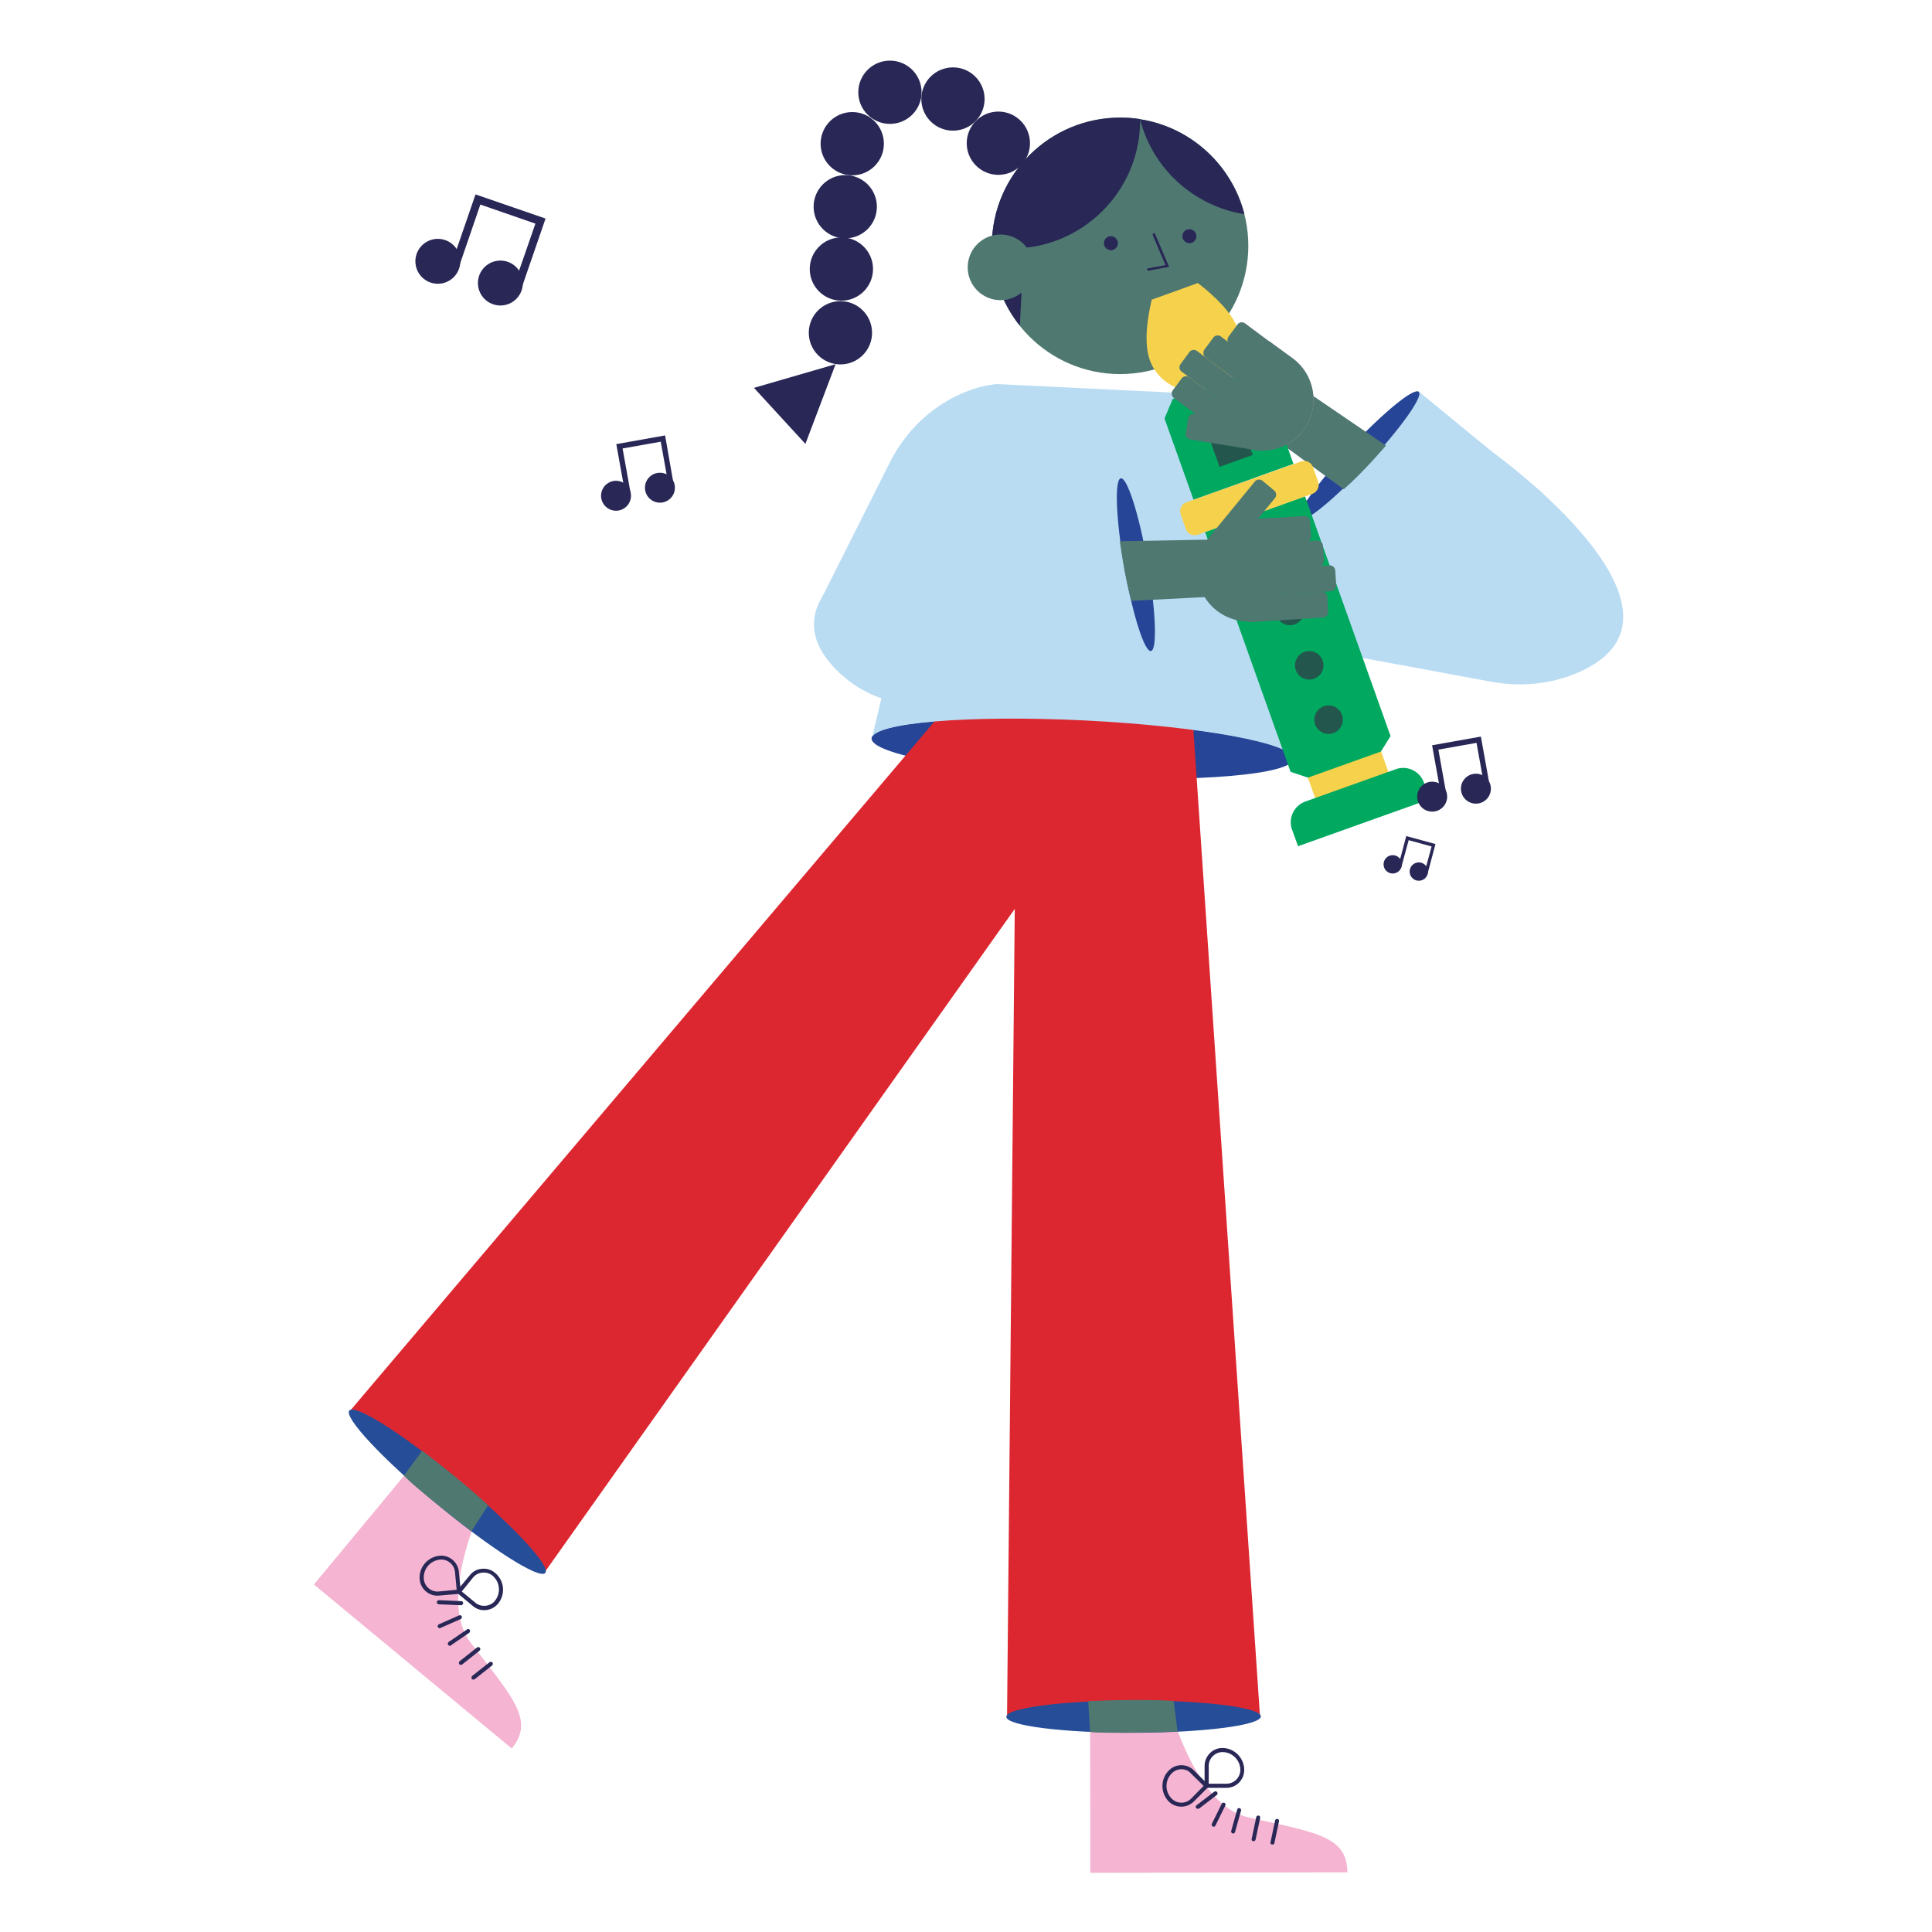 <?xml version="1.0" encoding="UTF-8"?>
<svg xmlns="http://www.w3.org/2000/svg" xmlns:xlink="http://www.w3.org/1999/xlink" version="1.1" id="Layer_1" x="0px" y="0px" viewBox="0 0 800 800" style="enable-background:new 0 0 800 800;" xml:space="preserve">
<style type="text/css">
	.st0{fill:#B48BBF;}
	.st1{fill:#4F7871;}
	.st2{fill:#282756;}
	.st3{fill:#BADCF3;}
	.st4{fill:#C3A3CC;}
	.st5{fill:#264597;}
	.st6{fill:#DD2730;}
	.st7{fill:#F4B4D2;}
	.st8{fill:#264E98;}
	.st9{fill:#F6D14C;}
	.st10{fill:#00A860;}
	.st11{fill:#23574E;}
	.st12{fill:#DB252F;}
</style>
<polygon class="st0" points="482.6,77.4 482.6,77.4 482.6,77.4 "></polygon>
<circle class="st1" cx="463.8" cy="101.8" r="53.1"></circle>
<path class="st2" d="M464.4,48.7c2.6,0,5.2,0.2,7.7,0.6l0,0c0,0.4,0,0.7,0,1.1c-0.3,29.3-24.4,52.8-53.7,52.5  c-2.6,0-5.2-0.2-7.7-0.6c0-0.4,0-0.7,0-1.1C411,71.9,435.1,48.4,464.4,48.7z"></path>
<path class="st2" d="M472.1,49.4L472.1,49.4c21.1,3.3,38,19,43.2,39.3C494.2,85.3,477.2,69.7,472.1,49.4z"></path>
<g>
	<path class="st2" d="M475.5,112.1c-0.2,0-0.4-0.2-0.5-0.4c-0.1-0.3,0.1-0.5,0.4-0.6l7.2-1.3l-5.3-12.5c-0.1-0.3,0-0.5,0.3-0.7   c0.3-0.1,0.5,0,0.7,0.3l5.8,13.6L475.5,112.1C475.6,112.1,475.6,112.1,475.5,112.1z"></path>
</g>
<path class="st2" d="M423.3,115.2l-1,19.7c-4.7-5.9-8.2-12.8-10-20.3L423.3,115.2L423.3,115.2z"></path>
<circle class="st1" cx="414.3" cy="110.7" r="13.6"></circle>
<circle class="st2" cx="492.5" cy="97.8" r="2.9"></circle>
<circle class="st2" cx="460" cy="100.7" r="2.9"></circle>
<polygon class="st0" points="398.1,56.5 398.1,56.5 398.1,56.5 "></polygon>
<circle class="st2" cx="413.4" cy="59.3" r="13.1"></circle>
<circle class="st2" cx="394.6" cy="41" r="13.1"></circle>
<circle class="st2" cx="368.5" cy="38.2" r="13.1"></circle>
<circle class="st2" cx="352.9" cy="59.5" r="13.1"></circle>
<circle class="st2" cx="350" cy="85.6" r="13.1"></circle>
<circle class="st2" cx="348.4" cy="111.4" r="13.1"></circle>
<circle class="st2" cx="348" cy="137.8" r="13.1"></circle>
<polygon class="st2" points="312.2,160.6 333.5,183.8 346,150.8 "></polygon>
<polyline class="st3" points="587.8,162.4 639,204.4 637.1,274.6 537.5,215.1 "></polyline>
<path class="st3" d="M618.3,187.4c0,0,92.4,66.4,35.1,91.1c-11.3,4.9-23.8,6-35.9,3.8l-90.8-16.8l0,0l-15.6-46L618.3,187.4  L618.3,187.4z"></path>
<path class="st4" d="M506,197.1l-3.2-5.3c-0.6-1.1-0.3-2.4,0.8-3.1l24.2-14.5c1.1-0.6,2.4-0.3,3.1,0.8l3.2,5.3  c0.6,1.1,0.3,2.4-0.8,3.1l-24.2,14.5C508,198.5,506.7,198.1,506,197.1z"></path>
<ellipse transform="matrix(0.683 -0.73 0.73 0.683 40.268 470.704)" class="st5" cx="563" cy="188.9" rx="36.3" ry="4.9"></ellipse>
<path class="st1" d="M528.1,181.9l12.2-20.3l33.6,22.9c0,0-9.5,11.2-17.5,18.1L528.1,181.9L528.1,181.9z"></path>
<path class="st4" d="M535.3,148.4l-9.9-7.2l-25.8,33.7l10.4,7.5c9.4,7,22.7,5.1,29.7-4.3S544.7,155.4,535.3,148.4z"></path>
<path class="st4" d="M485.6,161.7l3.7-5c0.7-1,2.1-1.2,3.1-0.5l24.1,18c1,0.7,1.2,2.1,0.5,3.1l-3.7,5c-0.7,1-2.1,1.2-3.1,0.5  l-24.1-18C485.1,164.1,484.9,162.7,485.6,161.7z"></path>
<path class="st4" d="M488.8,150.8l3.7-5c0.7-1,2.1-1.2,3.1-0.5l27.3,20.4c1,0.7,1.2,2.1,0.5,3.1l-3.7,5c-0.7,1-2.1,1.2-3.1,0.5  l-27.3-20.4C488.3,153.2,488.1,151.8,488.8,150.8z"></path>
<path class="st4" d="M498.7,144.8l3.7-5c0.7-1,2.1-1.2,3.1-0.5l23.8,17.8c1,0.7,1.2,2.1,0.5,3.1l-3.7,5c-0.7,1-2.1,1.2-3.1,0.5  L499.2,148C498.2,147.2,498,145.8,498.7,144.8z"></path>
<path class="st4" d="M508.7,139.4l3.7-5c0.7-1,2.1-1.2,3.1-0.5l20,14.9c1,0.7,1.2,2.1,0.5,3.1l-3.7,5c-0.7,1-2.1,1.2-3.1,0.5  l-20-14.9C508.2,141.8,508,140.4,508.7,139.4z"></path>
<ellipse transform="matrix(4.850110e-02 -0.999 0.999 4.850110e-02 116.785 742.686)" class="st5" cx="448.2" cy="310" rx="11.8" ry="87.4"></ellipse>
<polygon class="st6" points="417,710.4 521.7,710.2 493.6,293.8 421,291.9 "></polygon>
<path class="st7" d="M451.4,712.7l0.1,62.8l106.4-0.2c0-15.2-13.4-16.5-41.1-22.8c-14.9-3.4-24.7-22.7-30.7-39.9"></path>
<path class="st2" d="M526.9,763.8c-0.1,0-0.1,0-0.2,0c-0.5-0.1-0.7-0.5-0.6-1l1.9-9c0.1-0.5,0.6-0.7,1-0.6c0.5,0.1,0.7,0.5,0.6,1  l-1.9,9C527.6,763.5,527.3,763.8,526.9,763.8L526.9,763.8z"></path>
<path class="st2" d="M519.1,762.4c-0.1,0-0.1,0-0.2,0c-0.5-0.1-0.7-0.5-0.6-1l1.9-9c0.1-0.5,0.6-0.7,1-0.6c0.5,0.1,0.7,0.5,0.6,1  l-1.9,9C519.8,762.1,519.4,762.4,519.1,762.4L519.1,762.4z"></path>
<path class="st2" d="M510.6,759.2c-0.1,0-0.1,0-0.2,0c-0.4-0.1-0.7-0.6-0.6-1l2.5-8.9c0.1-0.4,0.6-0.7,1-0.6c0.4,0.1,0.7,0.6,0.6,1  l-2.5,8.9C511.3,759,510.9,759.2,510.6,759.2L510.6,759.2z"></path>
<path class="st2" d="M502.6,756.4c-0.1,0-0.2,0-0.4-0.1c-0.4-0.2-0.6-0.7-0.4-1.1l4.1-8.3c0.2-0.4,0.7-0.6,1.1-0.4  c0.4,0.2,0.6,0.7,0.4,1.1l-4.1,8.3C503.2,756.2,502.9,756.4,502.6,756.4z"></path>
<path class="st2" d="M496,749c-0.2,0-0.5-0.1-0.7-0.3c-0.3-0.4-0.2-0.9,0.2-1.2l7.3-5.6c0.4-0.3,0.9-0.2,1.2,0.2  c0.3,0.4,0.2,0.9-0.2,1.2l-7.3,5.6C496.3,748.9,496.1,749,496,749L496,749z"></path>
<path class="st2" d="M507.9,740.3l-9.1,0l0-9.1c0-4,3.3-7.4,7.3-7.4c5,0,9.1,4.1,9.1,9.1C515.2,737,511.9,740.3,507.9,740.3  L507.9,740.3z M500.5,738.6h7.4c3.1,0,5.7-2.6,5.7-5.7c0-4.1-3.4-7.4-7.4-7.4c-3.1,0-5.7,2.6-5.7,5.7L500.5,738.6L500.5,738.6z"></path>
<path class="st2" d="M489.2,748.1c-1.9,0-3.8-0.7-5.2-2.1c-3.5-3.5-3.6-9.3,0-12.9c2.9-2.9,7.5-2.9,10.4,0l6.4,6.4l-6.4,6.4  C493,747.3,491.1,748.1,489.2,748.1L489.2,748.1z M489.2,732.6c-1.5,0-2.9,0.6-4,1.7c-2.9,2.9-2.9,7.6,0,10.5c2.2,2.2,5.8,2.2,8,0  l5.2-5.3l-5.3-5.2C492.1,733.1,490.6,732.6,489.2,732.6L489.2,732.6z"></path>
<ellipse transform="matrix(1 -1.745326e-03 1.745326e-03 1 -1.24 0.82)" class="st8" cx="469.4" cy="710.8" rx="52.7" ry="6.7"></ellipse>
<path class="st1" d="M487.6,717c0,0-31.1,1.1-36.2,0.1l-0.8-12.7c0,0,20.6-1,35.4-0.1L487.6,717L487.6,717z"></path>
<polygon class="st6" points="145.1,584 225.7,650.8 461.9,317.5 415.8,264.7 "></polygon>
<path class="st7" d="M170.1,607.7L130,656.1l81.9,67.9c9.7-11.7,0.2-21.3-17-43.8c-9.3-12.1-4.5-33.2,1.9-50.2"></path>
<path class="st2" d="M196.1,695.5c-0.3,0-0.6-0.1-0.7-0.3c-0.3-0.4-0.2-0.9,0.1-1.2l7.2-5.7c0.4-0.3,0.9-0.2,1.2,0.1  s0.2,0.9-0.1,1.2l-7.2,5.7C196.4,695.4,196.2,695.4,196.1,695.5L196.1,695.5z"></path>
<path class="st2" d="M190.9,689.4c-0.3,0-0.6-0.1-0.7-0.3c-0.3-0.4-0.2-0.9,0.1-1.2l7.2-5.7c0.4-0.3,0.9-0.2,1.2,0.1  c0.3,0.4,0.2,0.9-0.1,1.2l-7.2,5.7C191.2,689.3,191.1,689.4,190.9,689.4L190.9,689.4z"></path>
<path class="st2" d="M186.4,681.5c-0.3,0-0.6-0.1-0.8-0.4c-0.3-0.4-0.2-0.9,0.2-1.2l7.6-5.2c0.4-0.3,0.9-0.2,1.1,0.2  s0.2,0.9-0.2,1.2l-7.6,5.2C186.7,681.4,186.6,681.5,186.4,681.5L186.4,681.5z"></path>
<path class="st2" d="M182.1,674.2c-0.4,0-0.7-0.2-0.8-0.5c-0.2-0.4,0-0.9,0.4-1.1l8.4-3.7c0.4-0.2,0.9,0,1.1,0.4  c0.2,0.4,0,0.9-0.4,1.1l-8.4,3.7C182.3,674.2,182.2,674.2,182.1,674.2L182.1,674.2z"></path>
<path class="st2" d="M191,664.7c0,0-0.1,0-0.1,0l-9.2-0.4c-0.5,0-0.8-0.4-0.8-0.9c0-0.5,0.4-0.8,0.9-0.8l9.2,0.4  c0.5,0,0.8,0.4,0.8,0.9C191.7,664.3,191.4,664.6,191,664.7z"></path>
<path class="st2" d="M201.2,666.7c-2,0.2-3.9-0.4-5.4-1.7l-7-5.8l5.8-7c1.2-1.5,3-2.5,5-2.6c2-0.2,3.9,0.4,5.4,1.7  c3.9,3.2,4.4,8.9,1.2,12.8C204.9,665.6,203.2,666.5,201.2,666.7z M191.2,659l5.7,4.7c2.3,1.9,6.1,1.6,8-0.8c2.6-3.2,2.2-7.8-1-10.5  c-2.3-1.9-6.1-1.6-8,0.8L191.2,659L191.2,659z"></path>
<path class="st2" d="M190.9,659.9l-9.1,0.8c-4,0.4-7.6-2.6-8-6.6c-0.5-5,3.2-9.4,8.2-9.9c4-0.4,7.6,2.6,8,6.6L190.9,659.9  L190.9,659.9z M182.2,645.8c-4.1,0.4-7.1,4-6.7,8.1c0.3,3.1,3.1,5.4,6.2,5.1l7.4-0.7l-0.7-7.4C188.1,647.9,185.4,645.5,182.2,645.8  L182.2,645.8z"></path>
<ellipse transform="matrix(0.638 -0.77 0.77 0.638 -408.636 366.135)" class="st8" cx="185.2" cy="617.8" rx="6.7" ry="52.7"></ellipse>
<path class="st1" d="M195.2,634.1c0,0-24.6-19-27.9-23.1l7.5-10.3c0,0,16.5,12.4,27.3,22.6L195.2,634.1L195.2,634.1z"></path>
<path class="st3" d="M448.8,298.3c-48.2-2.3-87.5,1-87.8,7.5l29.5-123.9c2.8-13.8,12.8-23.3,23.9-22.8l82.2,4  c11.1,0.5,20.1,11,21.6,25l17.4,126.2C535.8,307.8,497,300.7,448.8,298.3L448.8,298.3z"></path>
<polygon class="st0" points="431.8,42.3 431.8,42.3 431.8,42.3 "></polygon>
<polygon class="st0" points="472.1,49.4 472.1,49.4 472.1,49.4 "></polygon>
<path class="st3" d="M417.7,205.6c0,0-110.8,28.7-72.7,70.4c13.1,14.4,33.6,19.4,52.2,13.9l8-2.4L417.7,205.6L417.7,205.6z"></path>
<rect x="537.9" y="284.1" transform="matrix(0.942 -0.336 0.336 0.942 -71.678 204.082)" class="st9" width="32.2" height="50.3"></rect>
<polygon class="st10" points="494.2,206.9 535.6,192.1 523.7,158.5 515.9,154.4 485.6,165.2 482.2,173.3 "></polygon>
<polygon class="st10" points="534.4,319.6 541.6,322 571.8,311.2 575.8,304.8 540.4,205.5 499,220.3 "></polygon>
<path class="st9" d="M496,117.2c6.9,5.3,14.1,12.2,16.5,18.9c3.6,10.1-1.7,21.1-11.7,24.7c-10,3.6-21.1-1.7-24.7-11.7  c-2.4-6.8-1.2-16.6,0.8-25L496,117.2L496,117.2z"></path>
<path class="st9" d="M543.4,204.5L496,221.4c-2.1,0.7-4.3-0.3-5-2.4l-2.1-6c-0.7-2.1,0.3-4.3,2.4-5l47.4-16.9c2.1-0.7,4.3,0.3,5,2.4  l2.1,6C546.5,201.5,545.5,203.7,543.4,204.5z"></path>
<rect x="501.3" y="172.3" transform="matrix(0.942 -0.336 0.336 0.942 -31.547 181.438)" class="st11" width="14.6" height="19.1"></rect>
<path class="st10" d="M592.1,330.9l-54.6,19.5l-2.5-6.9c-1.7-4.7,0.8-9.9,5.5-11.6l37.5-13.4c4.7-1.7,9.9,0.8,11.6,5.5L592.1,330.9  L592.1,330.9z"></path>
<ellipse transform="matrix(0.814 -0.581 0.581 0.814 -36.12 348.433)" class="st12" cx="526" cy="230.6" rx="5.9" ry="5.9"></ellipse>
<ellipse transform="matrix(0.814 -0.581 0.581 0.814 -59.261 366.117)" class="st11" cx="542.1" cy="275.6" rx="5.9" ry="5.9"></ellipse>
<ellipse transform="matrix(0.814 -0.581 0.581 0.814 -47.691 357.275)" class="st11" cx="534.1" cy="253.1" rx="5.9" ry="5.9"></ellipse>
<ellipse transform="matrix(0.814 -0.581 0.581 0.814 -70.836 374.95)" class="st11" cx="550.1" cy="298.1" rx="5.9" ry="5.9"></ellipse>
<path class="st3" d="M414.4,159.2c0,0-6.5-0.7-17,4.1c-12.6,5.7-22.7,15.8-28.9,28.1L340,248.1l58.2-1.2L414.4,159.2L414.4,159.2z"></path>
<polyline class="st3" points="464.1,197.8 363.4,218.4 405.2,287.5 476.6,269.5 "></polyline>
<path class="st1" d="M506.8,228.4l-4.8-4c-1-0.8-1.1-2.2-0.3-3.2l17.9-21.8c0.8-1,2.2-1.1,3.2-0.3l4.8,4c1,0.8,1.1,2.2,0.3,3.2  l-17.9,21.8C509.2,229.1,507.7,229.2,506.8,228.4z"></path>
<ellipse transform="matrix(0.985 -0.172 0.172 0.985 -33.213 84.436)" class="st5" cx="470.4" cy="233.8" rx="4.9" ry="36.3"></ellipse>
<path class="st1" d="M503.4,247l0.9-23.6l-40.6,0.7c0,0,1.9,14.6,4.8,24.7L503.4,247L503.4,247z"></path>
<path class="st1" d="M515.6,215l12.2-0.6l3.2,42.3l-12.8,0.6c-11.7,0.7-21.8-8.2-22.5-19.9C495,225.8,503.9,215.7,515.6,215  L515.6,215z"></path>
<path class="st1" d="M515.5,255.5l-0.4-6.2c-0.1-1.2,0.9-2.3,2.1-2.4l30-1.9c1.2-0.1,2.3,0.9,2.4,2.1l0.4,6.2  c0.1,1.2-0.9,2.3-2.1,2.4l-30,1.9C516.6,257.7,515.5,256.7,515.5,255.5z"></path>
<path class="st1" d="M514.8,244.8l-0.4-6.2c-0.1-1.2,0.9-2.3,2.1-2.4l34-2.1c1.2-0.1,2.3,0.9,2.4,2.1l0.4,6.2  c0.1,1.2-0.9,2.3-2.1,2.4l-34,2.1C515.9,247,514.9,246.1,514.8,244.8z"></path>
<path class="st1" d="M514.1,234.2l-0.4-6.2c-0.1-1.2,0.9-2.3,2.1-2.4l29.6-1.8c1.2-0.1,2.3,0.9,2.4,2.1l0.4,6.2  c0.1,1.2-0.9,2.3-2.1,2.4l-29.6,1.8C515.3,236.3,514.2,235.4,514.1,234.2z"></path>
<path class="st1" d="M513.5,223.8l-0.4-6.2c-0.1-1.2,0.9-2.3,2.1-2.4l24.9-1.5c1.2-0.1,2.3,0.9,2.4,2.1l0.4,6.2  c0.1,1.2-0.9,2.3-2.1,2.4l-24.9,1.5C514.6,226,513.6,225,513.5,223.8z"></path>
<path class="st1" d="M491,179.4l1-6.1c0.2-1.2,1.3-2.1,2.6-1.9l27.9,4.5c1.2,0.2,2.1,1.3,1.9,2.6l-1,6.1c-0.2,1.2-1.3,2.1-2.6,1.9  l-27.9-4.5C491.6,181.8,490.8,180.7,491,179.4z"></path>
<path class="st1" d="M535.3,148.4l-9.9-7.2l-25.8,33.7l10.4,7.5c9.4,7,22.7,5.1,29.7-4.3S544.7,155.4,535.3,148.4z"></path>
<path class="st1" d="M485.6,161.7l3.7-5c0.7-1,2.1-1.2,3.1-0.5l24.1,18c1,0.7,1.2,2.1,0.5,3.1l-3.7,5c-0.7,1-2.1,1.2-3.1,0.5  l-24.1-18C485.1,164.1,484.9,162.7,485.6,161.7z"></path>
<path class="st1" d="M488.8,150.8l3.7-5c0.7-1,2.1-1.2,3.1-0.5l27.3,20.4c1,0.7,1.2,2.1,0.5,3.1l-3.7,5c-0.7,1-2.1,1.2-3.1,0.5  l-27.3-20.4C488.3,153.2,488.1,151.8,488.8,150.8z"></path>
<path class="st1" d="M498.7,144.8l3.7-5c0.7-1,2.1-1.2,3.1-0.5l23.8,17.8c1,0.7,1.2,2.1,0.5,3.1l-3.7,5c-0.7,1-2.1,1.2-3.1,0.5  L499.2,148C498.2,147.2,498,145.8,498.7,144.8z"></path>
<path class="st1" d="M508.7,139.4l3.7-5c0.7-1,2.1-1.2,3.1-0.5l20,14.9c1,0.7,1.2,2.1,0.5,3.1l-3.7,5c-0.7,1-2.1,1.2-3.1,0.5  l-20-14.9C508.2,141.8,508,140.4,508.7,139.4z"></path>
<circle class="st2" cx="576.7" cy="357.9" r="3.8"></circle>
<circle class="st2" cx="587.5" cy="360.9" r="3.8"></circle>
<polygon class="st2" points="579,358.6 582.3,346.2 594.4,349.5 591.1,361.9 589.8,361.5 592.8,350.5 583.3,347.9 580.3,358.9 "></polygon>
<ellipse transform="matrix(1 -2.164039e-02 2.164039e-02 1 -6.998 12.909)" class="st2" cx="592.9" cy="329.8" rx="6.2" ry="6.2"></ellipse>
<ellipse transform="matrix(1 -2.164041e-02 2.164041e-02 1 -6.923 13.299)" class="st2" cx="611" cy="326.5" rx="6.2" ry="6.2"></ellipse>
<polygon class="st2" points="596.7,329.2 593,308.6 613.2,305 616.9,325.6 614.7,326 611.4,307.6 595.6,310.4 598.9,328.8 "></polygon>
<ellipse transform="matrix(0.139 -0.99 0.99 0.139 16.576 429.323)" class="st2" cx="255.1" cy="205.1" rx="6.2" ry="6.2"></ellipse>
<ellipse transform="matrix(1 -2.164040e-02 2.164040e-02 1 -4.305 5.959)" class="st2" cx="273.2" cy="201.9" rx="6.2" ry="6.2"></ellipse>
<polygon class="st2" points="258.9,204.5 255.2,183.9 275.4,180.3 279,200.9 276.9,201.3 273.6,182.9 257.8,185.7 261.1,204.1 "></polygon>
<circle class="st2" cx="181.3" cy="108.2" r="9.3"></circle>
<circle class="st2" cx="207.2" cy="117.2" r="9.3"></circle>
<polygon class="st2" points="186.7,110.1 196.9,80.5 225.9,90.5 215.7,120.1 212.5,119.1 221.7,92.6 198.9,84.7 189.8,111.2 "></polygon>
</svg>
